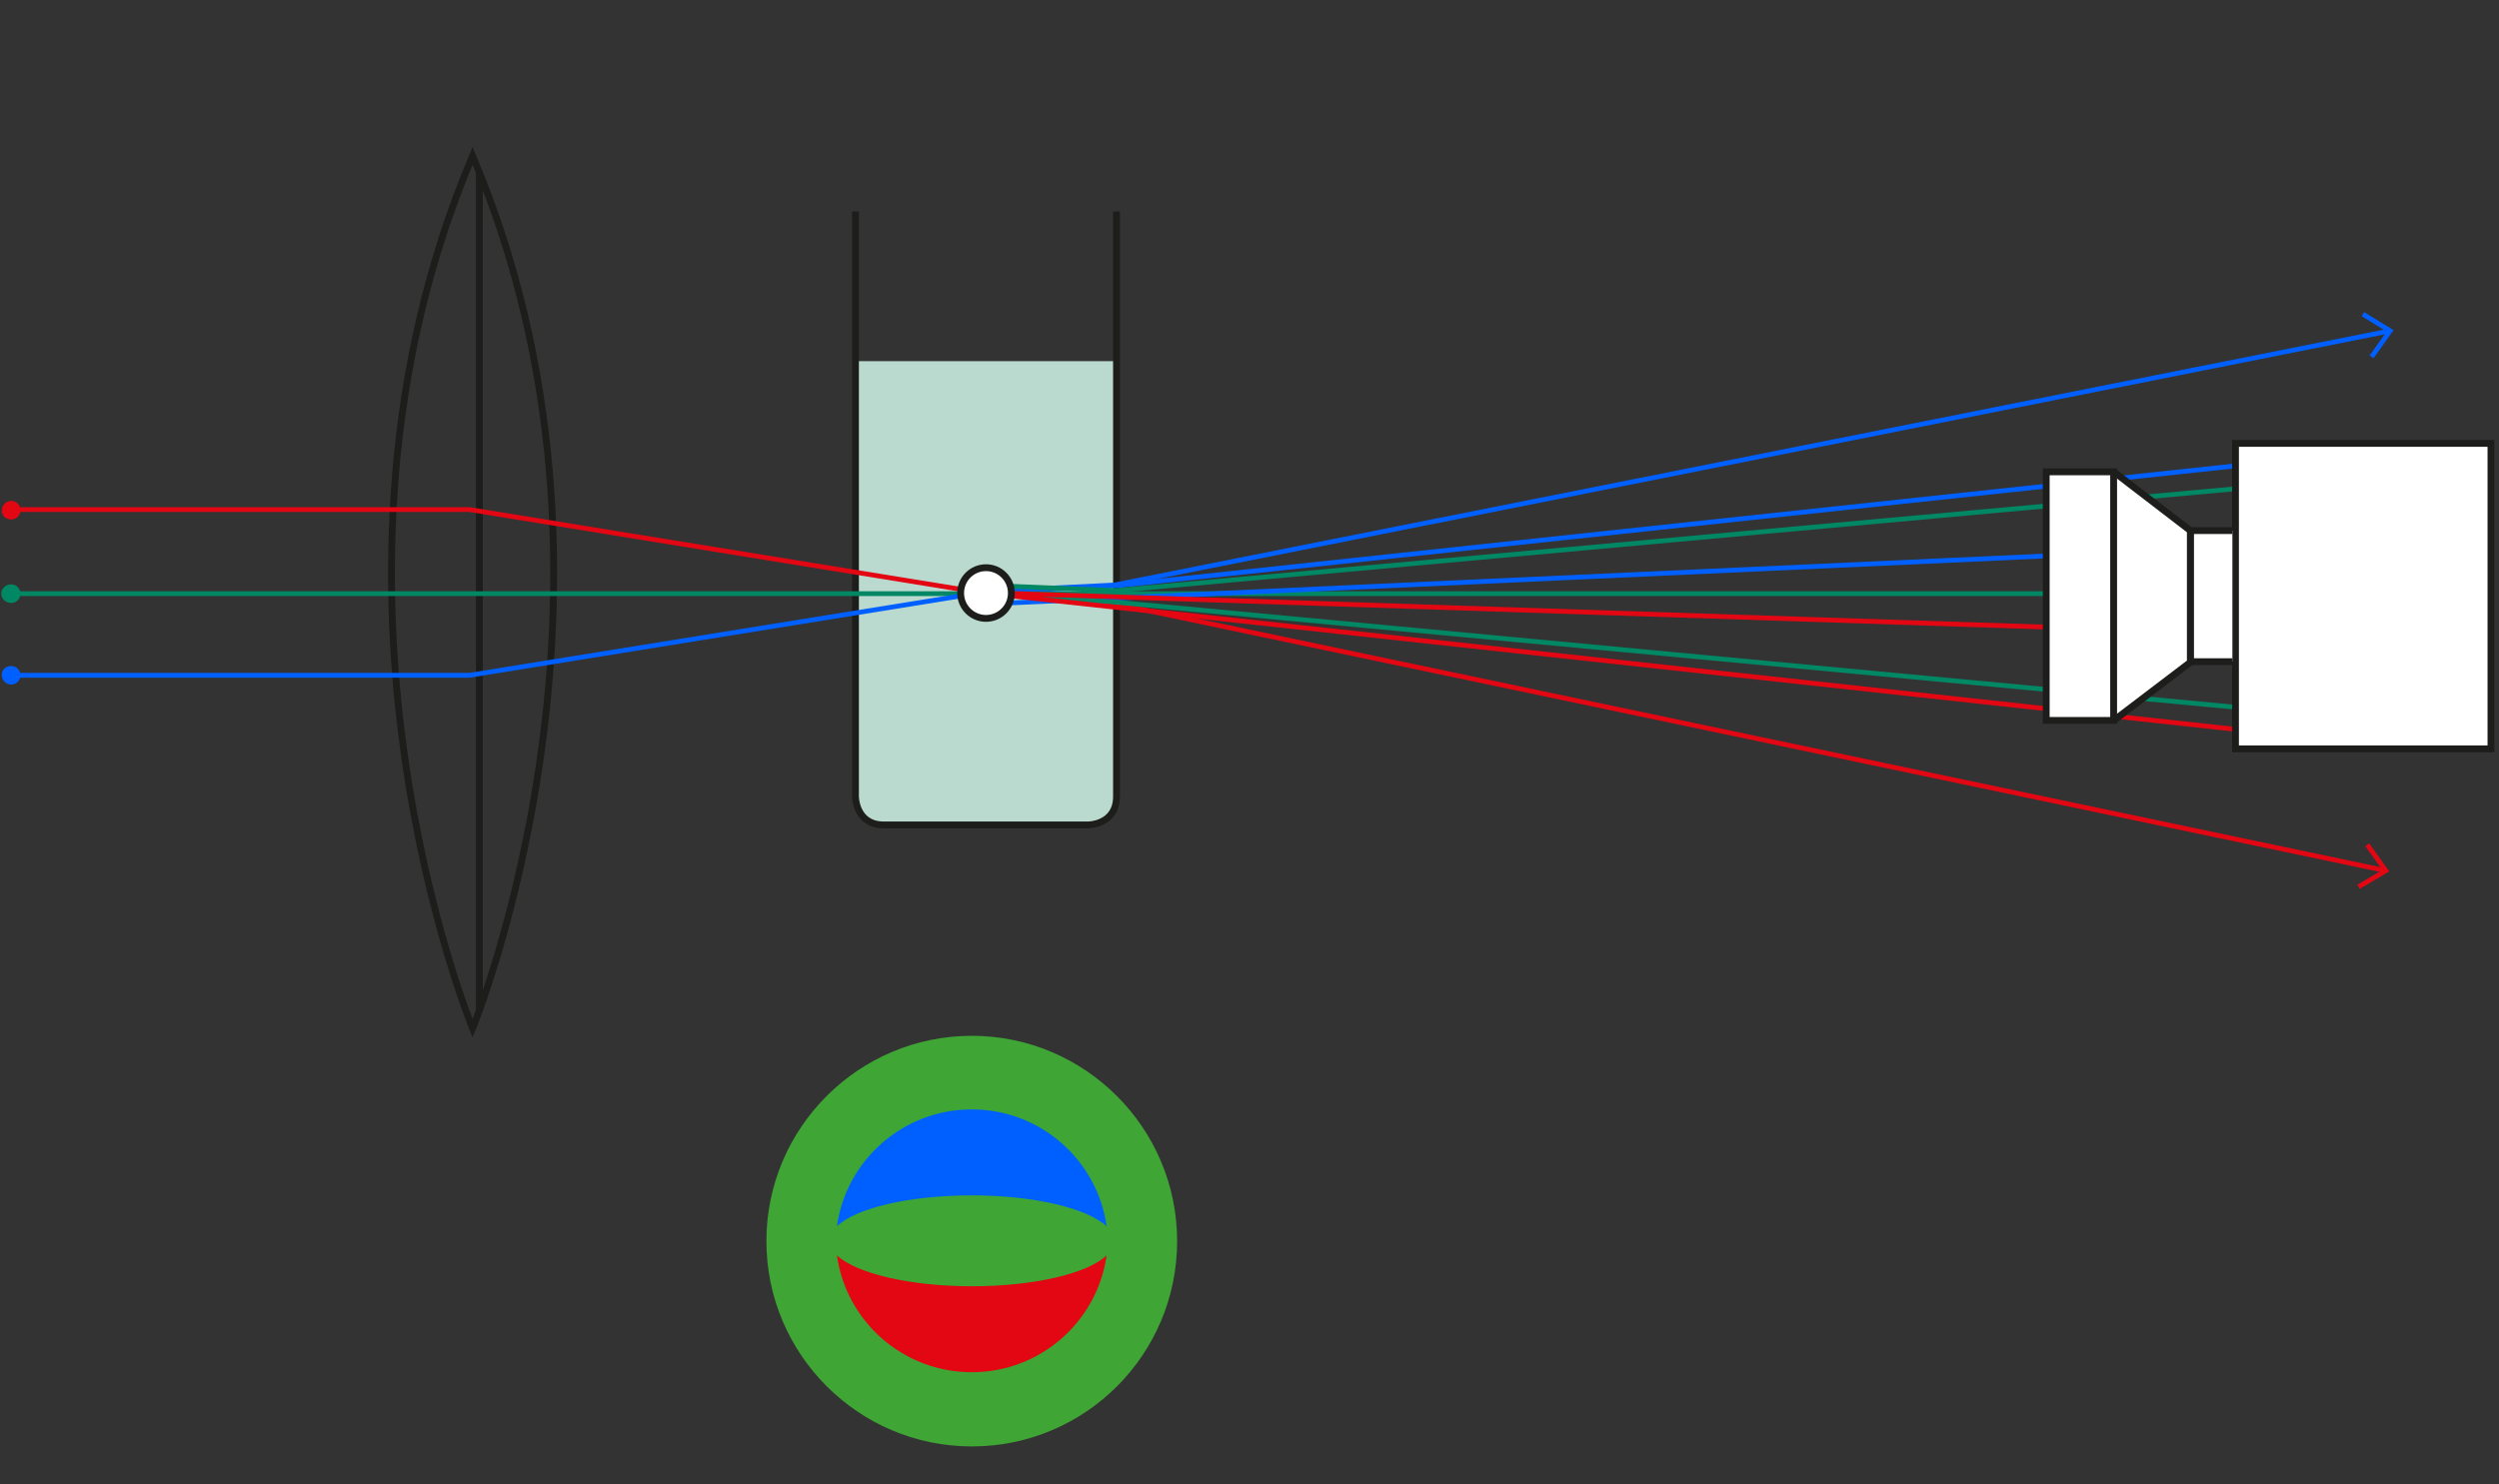 <?xml version="1.0" encoding="utf-8"?>
<!-- Generator: Adobe Illustrator 25.1.0, SVG Export Plug-In . SVG Version: 6.00 Build 0)  -->
<svg version="1.1" id="Ebene_1" xmlns="http://www.w3.org/2000/svg" xmlns:xlink="http://www.w3.org/1999/xlink" x="0px" y="0px"
	 viewBox="0 0 404 240" style="enable-background:new 0 0 404 240;" xml:space="preserve">
<rect x="0" y="0" width="404" height="240" fill="#333333" stroke="none"/>
<style type="text/css">
	.st0{clip-path:url(#SVGID_2_);fill:none;stroke:#1D1D1B;stroke-width:1.105;}
	.st1{clip-path:url(#SVGID_4_);fill:none;stroke:#1D1D1B;stroke-width:1.105;}
	.st2{clip-path:url(#SVGID_6_);fill:#BAD9CF;}
	.st3{clip-path:url(#SVGID_8_);fill:none;stroke:#1D1D1B;stroke-width:1.105;}
	.st4{fill:none;stroke:#008864;stroke-width:0.773;}
	.st5{clip-path:url(#SVGID_10_);fill:#008864;}
	.st6{fill:none;stroke:#E30613;stroke-width:0.773;}
	.st7{clip-path:url(#SVGID_12_);fill:#E30613;}
	.st8{fill:none;stroke:#0060FF;stroke-width:0.773;}
	.st9{clip-path:url(#SVGID_14_);fill:#0060FF;}
	.st10{fill:#FFFFFF;}
	.st11{fill:none;stroke:#1D1D1B;stroke-width:1.105;}
	.st12{clip-path:url(#SVGID_16_);fill:#FFFFFF;}
	.st13{clip-path:url(#SVGID_18_);fill:none;stroke:#1D1D1B;stroke-width:1.105;}
	.st14{clip-path:url(#SVGID_24_);fill:#3FA535;}
	.st15{clip-path:url(#SVGID_26_);fill:#0060FF;}
	.st16{clip-path:url(#SVGID_28_);fill:#E30613;}
</style>
<g>
	<g>
		<defs>
			<path id="SVGID_1_" d="M76.4,166.3c0,0,29.5-71.6,0-141.1C46.9,94.7,76.4,166.3,76.4,166.3"/>
		</defs>
		<clipPath id="SVGID_2_">
			<use xlink:href="#SVGID_1_"  style="overflow:visible;"/>
		</clipPath>
		<line class="st0" x1="77.5" y1="25.3" x2="77.5" y2="164.5"/>
	</g>
</g>
<g>
	<g>
		<defs>
			<rect id="SVGID_3_" x="0.2" y="-0.1" width="404.1" height="240"/>
		</defs>
		<clipPath id="SVGID_4_">
			<use xlink:href="#SVGID_3_"  style="overflow:visible;"/>
		</clipPath>
		<path class="st1" d="M76.4,166.3c0,0,29.5-71.6,0-141.1C46.9,94.7,76.4,166.3,76.4,166.3z"/>
	</g>
</g>
<g>
	<g>
		<defs>
			<path id="SVGID_5_" d="M138.3,34.2v94.6c0,0,0,4.6,4.6,4.6h33c0,0,4.6,0,4.6-4.6V34.2H138.3z"/>
		</defs>
		<clipPath id="SVGID_6_">
			<use xlink:href="#SVGID_5_"  style="overflow:visible;"/>
		</clipPath>
		<rect x="132.4" y="58.4" class="st2" width="55.6" height="75.3"/>
	</g>
</g>
<g>
	<g>
		<defs>
			<rect id="SVGID_7_" x="0.2" y="-0.1" width="404.1" height="240"/>
		</defs>
		<clipPath id="SVGID_8_">
			<use xlink:href="#SVGID_7_"  style="overflow:visible;"/>
		</clipPath>
		<path class="st3" d="M138.3,34.2v94.6c0,0,0,4.6,4.6,4.6h33c0,0,4.6,0,4.6-4.6V34.2"/>
	</g>
</g>
<line class="st4" x1="1.8" y1="96" x2="158.6" y2="96"/>
<g>
	<g>
		<defs>
			<rect id="SVGID_9_" x="0.2" y="-0.1" width="404.1" height="240"/>
		</defs>
		<clipPath id="SVGID_10_">
			<use xlink:href="#SVGID_9_"  style="overflow:visible;"/>
		</clipPath>
		<path class="st5" d="M1.8,97.5c0.9,0,1.5-0.7,1.5-1.5c0-0.9-0.7-1.5-1.5-1.5S0.2,95.1,0.2,96C0.2,96.8,0.9,97.5,1.8,97.5"/>
	</g>
</g>
<polyline class="st6" points="1.8,82.4 75.9,82.4 158.4,95.8 "/>
<g>
	<g>
		<defs>
			<rect id="SVGID_11_" x="0.2" y="-0.1" width="404.1" height="240"/>
		</defs>
		<clipPath id="SVGID_12_">
			<use xlink:href="#SVGID_11_"  style="overflow:visible;"/>
		</clipPath>
		<path class="st7" d="M1.8,84c0.9,0,1.5-0.7,1.5-1.5c0-0.9-0.7-1.5-1.5-1.5s-1.5,0.7-1.5,1.5C0.2,83.3,0.9,84,1.8,84"/>
	</g>
</g>
<polyline class="st8" points="1.8,109.2 75.9,109.2 158.2,95.9 180.6,94.7 384.1,72.9 "/>
<g>
	<g>
		<defs>
			<rect id="SVGID_13_" x="0.2" y="-0.1" width="404.1" height="240"/>
		</defs>
		<clipPath id="SVGID_14_">
			<use xlink:href="#SVGID_13_"  style="overflow:visible;"/>
		</clipPath>
		<path class="st9" d="M1.8,107.7c0.9,0,1.5,0.7,1.5,1.5c0,0.9-0.7,1.5-1.5,1.5s-1.5-0.7-1.5-1.5C0.2,108.4,0.9,107.7,1.8,107.7"/>
	</g>
</g>
<polyline class="st8" points="158,95.7 180.2,94.6 386.4,53.5 "/>
<polyline class="st8" points="382,50.8 386.4,53.5 383.4,57.7 "/>
<polyline class="st4" points="160.6,94.7 180.4,95.5 361.8,79 "/>
<polyline class="st6" points="158.7,95.5 180.6,97.7 385.7,140.8 "/>
<polyline class="st6" points="382.7,136.6 385.7,140.8 381.3,143.4 "/>
<line class="st4" x1="158.7" y1="96" x2="330.7" y2="96"/>
<line class="st8" x1="158.7" y1="97.7" x2="330.8" y2="89.9"/>
<polyline class="st4" points="361.8,114.4 180.6,97.4 158.7,96 "/>
<polyline class="st6" points="330.6,101.4 158.3,95.8 386.7,120.7 "/>
<rect x="361.4" y="71.7" class="st10" width="41.3" height="49.4"/>
<rect x="361.4" y="71.7" class="st11" width="41.3" height="49.4"/>
<polyline class="st10" points="360.9,85.8 354.1,85.8 354.1,107 360.9,107 "/>
<polyline class="st11" points="360.9,85.8 354.1,85.8 354.1,107 360.9,107 "/>
<polyline class="st10" points="341.6,116.6 354.1,107.1 354.1,85.8 341.6,76.2 "/>
<polyline class="st11" points="341.6,116.6 354.1,107.1 354.1,85.8 341.6,76.2 "/>
<rect x="330.8" y="76.3" class="st10" width="10.9" height="40.2"/>
<rect x="330.8" y="76.3" class="st11" width="10.9" height="40.2"/>
<g>
	<g>
		<defs>
			<rect id="SVGID_15_" x="0.2" y="-0.1" width="404.1" height="240"/>
		</defs>
		<clipPath id="SVGID_16_">
			<use xlink:href="#SVGID_15_"  style="overflow:visible;"/>
		</clipPath>
		<path class="st12" d="M159.4,100.1c2.3,0,4.1-1.8,4.1-4.1c0-2.3-1.9-4.1-4.1-4.1c-2.3,0-4.1,1.9-4.1,4.1
			C155.3,98.2,157.2,100.1,159.4,100.1"/>
	</g>
	<g>
		<defs>
			<rect id="SVGID_17_" x="0.2" y="-0.1" width="404.1" height="240"/>
		</defs>
		<clipPath id="SVGID_18_">
			<use xlink:href="#SVGID_17_"  style="overflow:visible;"/>
		</clipPath>
		<circle class="st13" cx="159.4" cy="95.9" r="4.1"/>
	</g>
	<g>
		<defs>
			<rect id="SVGID_19_" x="0.2" y="-0.1" width="404.1" height="240"/>
		</defs>
		<clipPath id="SVGID_20_">
			<use xlink:href="#SVGID_19_"  style="overflow:visible;"/>
		</clipPath>
	</g>
</g>
<g>
	<g>
		<defs>
			<rect id="SVGID_21_" x="0.2" y="-0.1" width="404.1" height="240"/>
		</defs>
		<clipPath id="SVGID_22_">
			<use xlink:href="#SVGID_21_"  style="overflow:visible;"/>
		</clipPath>
	</g>
</g>
<g>
	<g>
		<defs>
			<rect id="SVGID_23_" x="0.2" y="-0.1" width="404.1" height="240"/>
		</defs>
		<clipPath id="SVGID_24_">
			<use xlink:href="#SVGID_23_"  style="overflow:visible;"/>
		</clipPath>
		<path class="st14" d="M157.1,233.9c18.4,0,33.2-14.9,33.2-33.2s-14.9-33.2-33.2-33.2s-33.2,14.9-33.2,33.2
			S138.8,233.9,157.1,233.9"/>
	</g>
	<g>
		<defs>
			<rect id="SVGID_25_" x="0.2" y="-0.1" width="404.1" height="240"/>
		</defs>
		<clipPath id="SVGID_26_">
			<use xlink:href="#SVGID_25_"  style="overflow:visible;"/>
		</clipPath>
		<path class="st15" d="M178.9,198.3c-1.5-10.7-10.7-18.9-21.8-18.9s-20.3,8.2-21.8,18.9c3-2.9,11.6-5,21.8-5
			C167.2,193.3,175.8,195.4,178.9,198.3"/>
	</g>
	<g>
		<defs>
			<rect id="SVGID_27_" x="0.2" y="-0.1" width="404.1" height="240"/>
		</defs>
		<clipPath id="SVGID_28_">
			<use xlink:href="#SVGID_27_"  style="overflow:visible;"/>
		</clipPath>
		<path class="st16" d="M135.3,203c1.5,10.7,10.7,18.9,21.8,18.9s20.3-8.2,21.8-18.9c-3,2.9-11.6,5-21.8,5
			C147,208,138.4,205.9,135.3,203"/>
	</g>
</g>
</svg>
